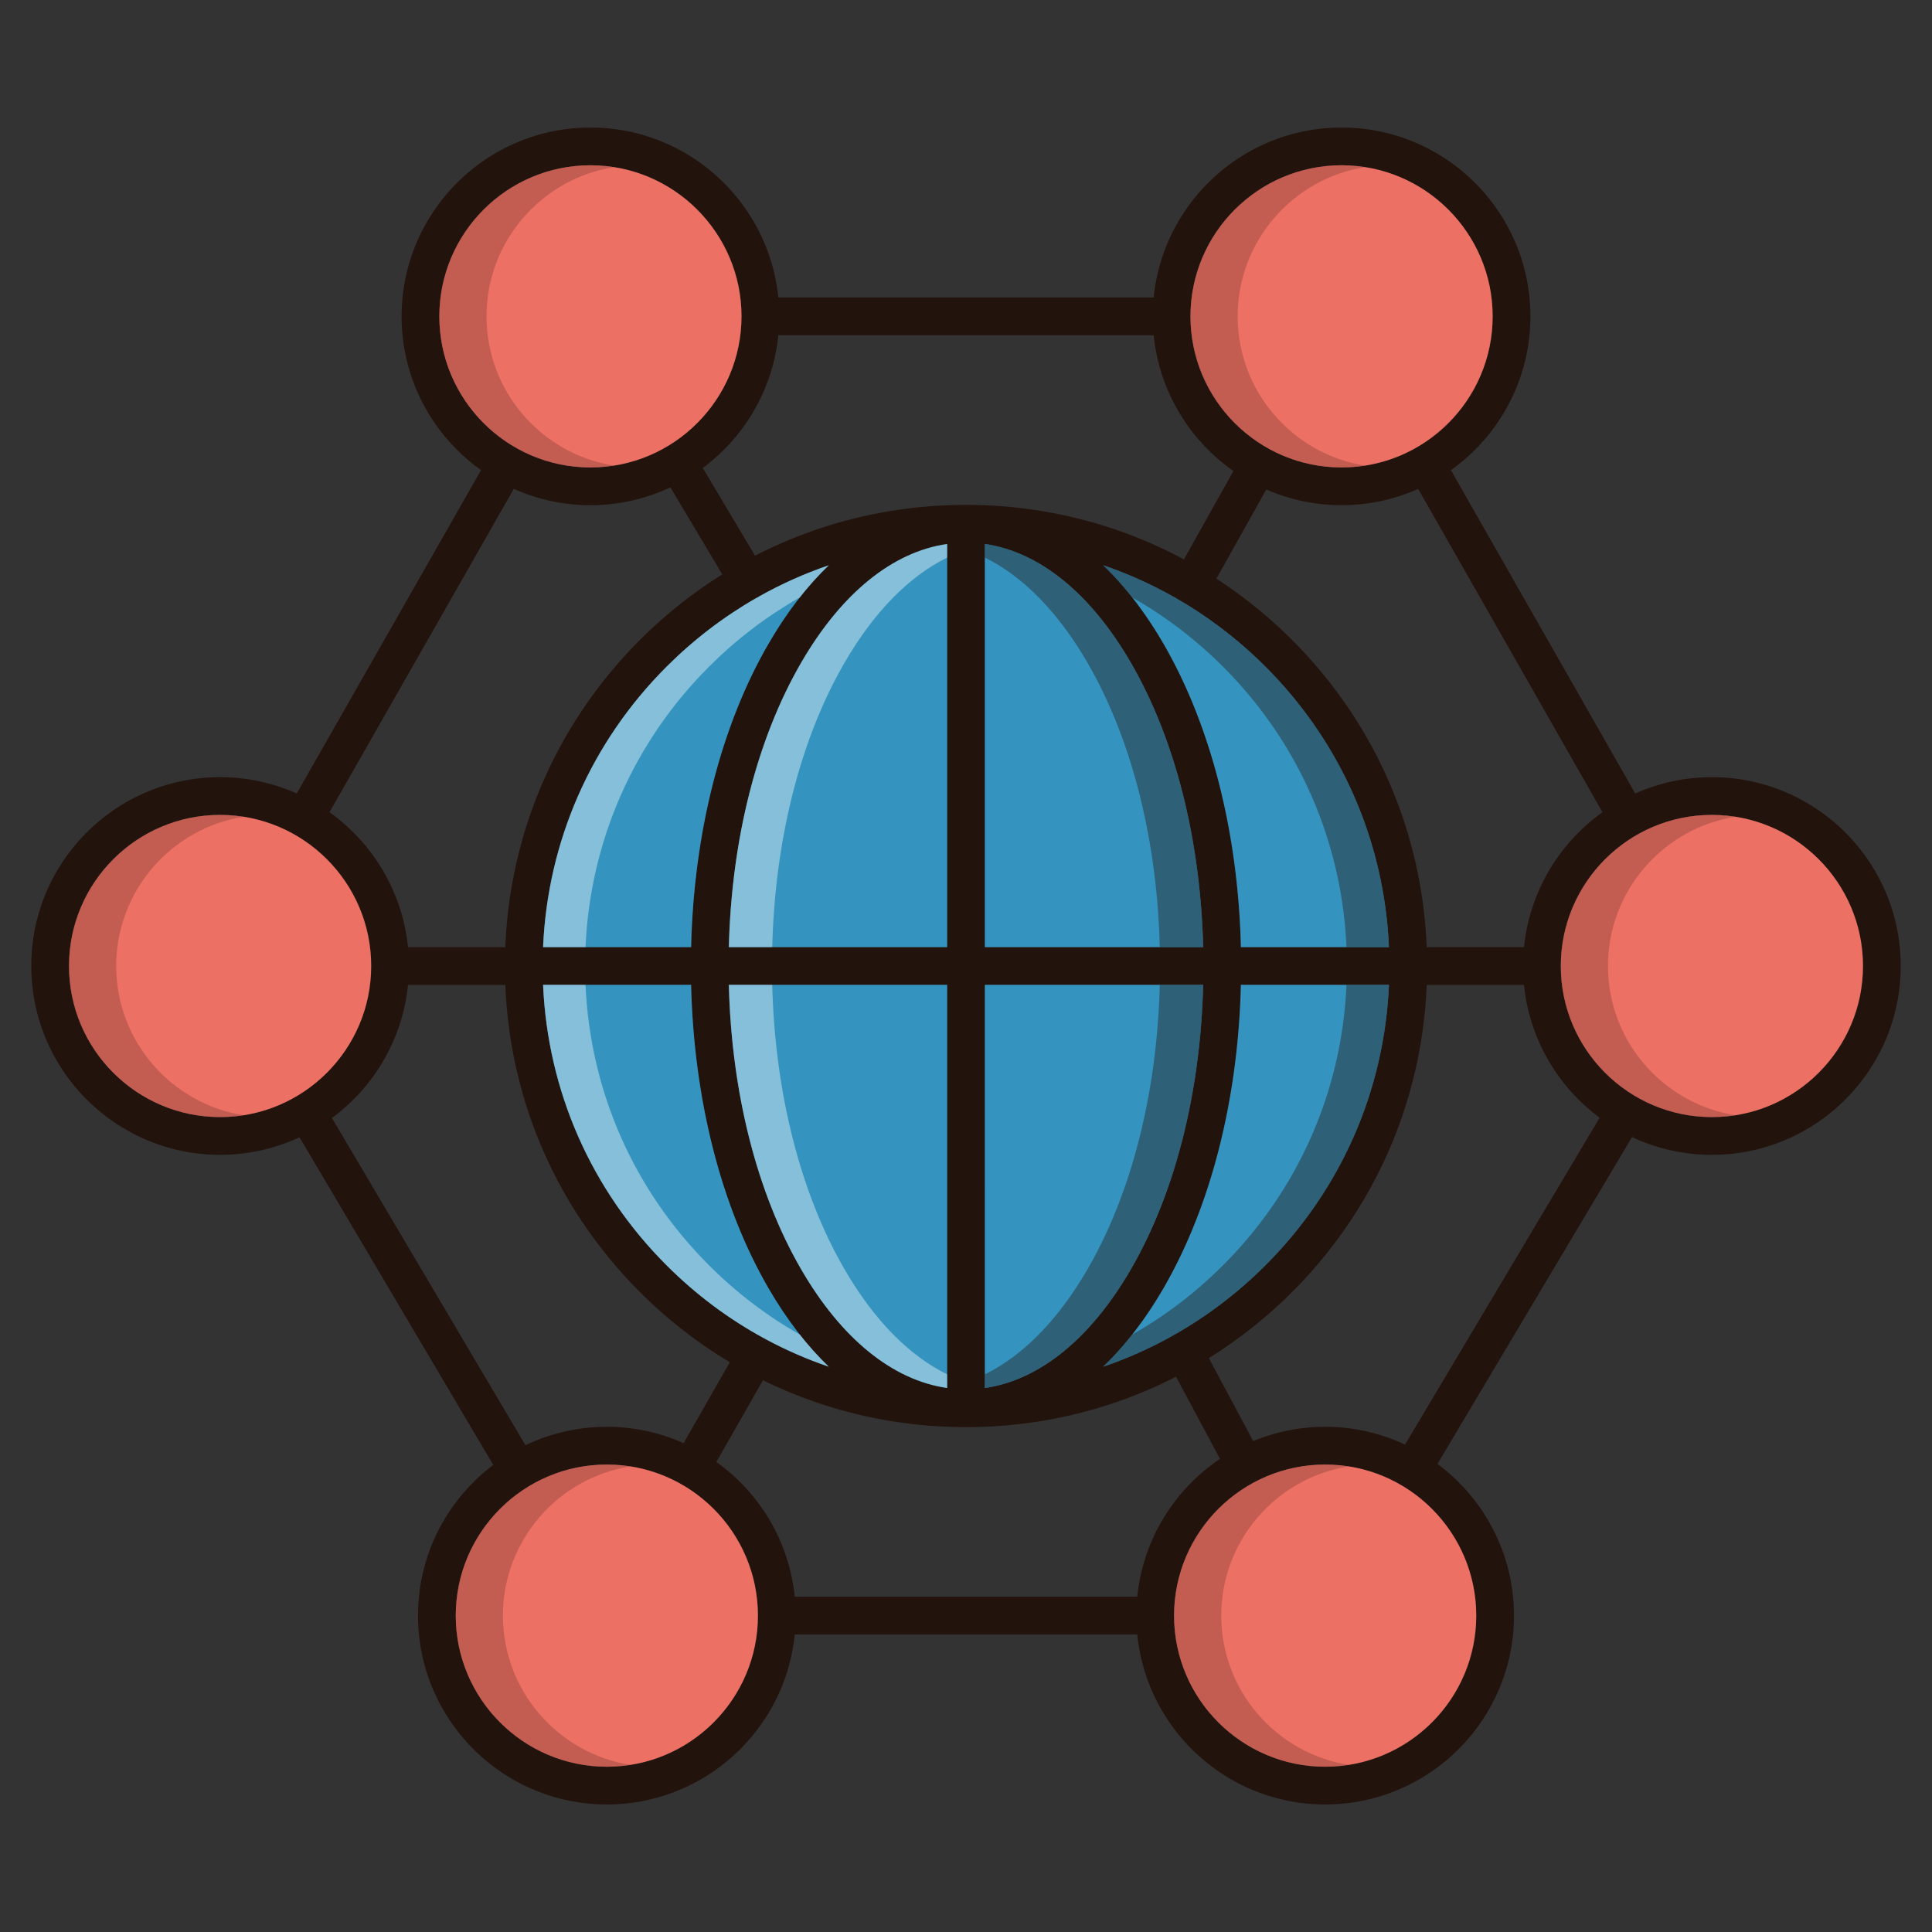 <?xml version="1.0" standalone="no"?><!DOCTYPE svg PUBLIC "-//W3C//DTD SVG 1.1//EN" "http://www.w3.org/Graphics/SVG/1.1/DTD/svg11.dtd"><svg t="1582190155398" class="icon" viewBox="0 0 1024 1024" version="1.1" xmlns="http://www.w3.org/2000/svg" p-id="5947" xmlns:xlink="http://www.w3.org/1999/xlink" width="200" height="200"><rect x="0" y="0" width="1024" height="1024" fill="#333333" stroke="none"/><defs><style type="text/css"></style></defs><path d="M907.34 411.92c-14.46 0-28.2 3.1-40.64 8.66l-97.68-171.38c25.46-18.16 42.12-47.92 42.12-81.52 0-55.2-44.88-100.08-100.08-100.08-51.8 0-94.54 39.56-99.58 90.08h-198.96c-5.04-50.52-47.78-90.08-99.58-90.08-55.18 0-100.08 44.88-100.08 100.08 0 33.58 16.64 63.34 42.1 81.5l-97.68 171.38a99.458 99.458 0 0 0-40.62-8.64c-55.2 0-100.08 44.9-100.08 100.08s44.88 100.08 100.08 100.08c15.02 0 29.28-3.34 42.08-9.3l102.7 173.66c-24.22 18.28-39.88 47.28-39.88 79.88 0 55.18 44.88 100.08 100.08 100.08 51.82 0 94.56-39.58 99.58-90.1h181.56c5.02 50.52 47.76 90.1 99.58 90.1 55.2 0 100.08-44.9 100.08-100.08 0-32.92-15.96-62.16-40.56-80.42l103.14-173.24a99.28 99.28 0 0 0 42.32 9.42c55.2 0 100.08-44.9 100.08-100.08s-44.88-100.08-100.08-100.08z m-58 18.58c-22.88 16.36-38.64 42.06-41.58 71.52h-51.58c-2.46-61.56-27.56-119.06-71.36-162.84-12.36-12.34-25.8-23.2-40.1-32.48l26.44-47.26a99.574 99.574 0 0 0 39.9 8.32c14.46 0 28.18-3.1 40.6-8.64l97.68 171.38zM637.7 522c-1.42 57.1-14.88 110.3-38.3 150.72-21.34 36.84-48.52 58.8-77.4 62.94V522h115.7zM522 502V288.34c28.88 4.14 56.06 26.1 77.4 62.94 23.42 40.42 36.88 93.62 38.3 150.72H522z m94.7 180.76c25.14-43.4 39.56-100.16 41-160.76h78.46c-2.44 56.2-25.48 108.66-65.48 148.66-14.42 14.4-30.42 26.6-47.64 36.42-0.12 0.06-0.26 0.1-0.38 0.16-0.22 0.12-0.38 0.28-0.6 0.4-11.92 6.74-24.4 12.32-37.34 16.74 11.64-11.16 22.4-25.1 31.98-41.62z m41-180.76c-1.44-60.6-15.86-117.36-41-160.76-9.58-16.54-20.34-30.48-31.98-41.64a221.9 221.9 0 0 1 41.36 19.08c0.12 0.06 0.22 0.16 0.34 0.22 0.12 0.08 0.24 0.12 0.36 0.18 15.8 9.44 30.54 20.9 43.9 34.24 40 40 63.04 92.48 65.48 148.68h-78.46z m53.36-414.4c44.16 0 80.08 35.92 80.08 80.08s-35.92 80.08-80.08 80.08c-44.14 0-80.08-35.92-80.08-80.08s35.94-80.08 80.08-80.08z m-99.58 90.08c2.98 29.72 19 55.64 42.26 71.96l-26.24 46.86c-35.1-18.88-74.52-28.9-115.5-28.9-39.54 0-77.64 9.34-111.8 26.94l-27.7-46.5c22.04-16.38 37.14-41.6 40.02-70.36h198.96zM366.3 522c1.44 60.6 15.84 117.36 41 160.76 9.58 16.52 20.34 30.48 31.98 41.62-11.54-3.92-22.72-8.8-33.44-14.58-0.14-0.08-0.24-0.18-0.38-0.26-0.18-0.1-0.38-0.16-0.58-0.26-18.7-10.18-36.06-23.12-51.56-38.62-40.02-39.98-63.04-92.46-65.48-148.66h78.46z m-78.46-20c2.44-56.2 25.46-108.68 65.48-148.68 14.34-14.32 30.26-26.46 47.36-36.26 0.34-0.16 0.68-0.32 1-0.5 0.14-0.1 0.24-0.2 0.38-0.28 11.88-6.7 24.34-12.28 37.22-16.68-11.64 11.16-22.4 25.1-31.98 41.64-25.16 43.4-39.56 100.16-41 160.76h-78.46z m136.76 170.72c-23.42-40.42-36.88-93.62-38.3-150.72H502v213.66c-28.88-4.14-56.06-26.1-77.4-62.94zM386.3 502c1.42-57.1 14.88-110.3 38.3-150.72 21.34-36.84 48.52-58.82 77.4-62.94V502h-115.7zM232.86 167.68c0-44.16 35.92-80.08 80.08-80.08 44.14 0 80.06 35.9 80.08 80.06v0.02c-0.02 22.08-9 42.1-23.5 56.6s-34.52 23.48-56.58 23.48c-44.16 0-80.08-35.92-80.08-80.08z m39.46 91.42a99.47 99.47 0 0 0 40.62 8.66c15.14 0 29.5-3.4 42.38-9.46l27.5 46.14a246.49 246.49 0 0 0-43.64 34.74c-43.8 43.78-68.9 101.28-71.36 162.84h-51.58c-2.94-29.46-18.7-55.18-41.6-71.52l97.68-171.4zM116.66 592.08c-44.16 0-80.08-35.92-80.08-80.08s35.92-80.08 80.08-80.08S196.74 467.84 196.74 512s-35.92 80.08-80.08 80.08z m59.28 0.5c22.18-16.38 37.42-41.68 40.3-70.56h51.58c2.46 61.54 27.58 119.02 71.36 162.8 14.5 14.48 30.5 26.94 47.64 37.2l-24.5 42.9a99.44 99.44 0 0 0-40.68-8.68c-15.44 0-30.06 3.52-43.14 9.78l-102.56-173.44z m145.7 343.82c-44.16 0-80.08-35.92-80.08-80.08s35.92-80.08 80.08-80.08 80.08 35.92 80.08 80.08-35.92 80.08-80.08 80.08z m99.58-90.1c-2.94-29.42-18.68-55.1-41.54-71.44l24.72-43.3c33.08 16.24 69.68 24.84 107.6 24.84 39.34 0 77.28-9.26 111.32-26.72l23.3 43.56c-24.12 16.24-40.8 42.66-43.84 73.06h-181.56z m361.22 10.02c0 44.16-35.92 80.08-80.08 80.08-44.1 0-80-35.84-80.08-79.94 0-0.04 0.02-0.1 0.02-0.16 0-0.04-0.02-0.1-0.02-0.14 0.1-44.08 35.98-79.92 80.08-79.92 44.16 0 80.08 35.92 80.08 80.08z m-37.74-90.66a99.302 99.302 0 0 0-42.34-9.42 99.54 99.54 0 0 0-38.12 7.56l-23.52-43.98c15.8-9.82 30.6-21.52 44.1-35 43.78-43.78 68.9-101.26 71.36-162.8h51.58c2.88 28.8 18 54.02 40.08 70.4l-103.14 173.24z m162.64-173.58c-44.16 0-80.08-35.92-80.08-80.08s35.92-80.08 80.08-80.08 80.08 35.92 80.08 80.08-35.92 80.08-80.08 80.08z" fill="#23130D" p-id="5948"></path><path d="M439.28 299.6c-11.64 11.16-22.4 25.1-31.98 41.64-25.16 43.4-39.56 100.16-41 160.76h-78.46c2.44-56.2 25.46-108.68 65.48-148.68 14.34-14.32 30.26-26.46 47.36-36.26 0.34-0.16 0.68-0.32 1-0.5 0.14-0.1 0.24-0.2 0.38-0.28 11.88-6.7 24.34-12.28 37.22-16.68zM439.28 724.38c-11.54-3.92-22.72-8.8-33.44-14.58-0.14-0.08-0.24-0.18-0.38-0.26-0.18-0.1-0.38-0.16-0.58-0.26-18.7-10.18-36.06-23.12-51.56-38.62-40.02-39.98-63.04-92.46-65.48-148.66h78.46c1.44 60.6 15.84 117.36 41 160.76 9.58 16.52 20.34 30.48 31.98 41.62z" fill="#3594BF" p-id="5949"></path><path d="M502 522v213.66c-28.88-4.14-56.06-26.1-77.4-62.94-23.42-40.42-36.88-93.62-38.3-150.72H502zM502 288.34V502h-115.7c1.42-57.1 14.88-110.3 38.3-150.72 21.34-36.84 48.52-58.82 77.4-62.94z" fill="#3594BF" p-id="5950"></path><path d="M439.28 299.6c-5.36 5.14-10.52 10.86-15.46 17.14-0.2 0.12-0.42 0.22-0.64 0.32-17.1 9.8-33.02 21.94-47.36 36.26-40.02 40-63.04 92.48-65.48 148.68h-22.5c2.44-56.2 25.46-108.68 65.48-148.68 14.34-14.32 30.26-26.46 47.36-36.26 0.34-0.16 0.68-0.32 1-0.5 0.14-0.1 0.24-0.2 0.38-0.28 11.88-6.7 24.34-12.28 37.22-16.68zM439.28 724.38c-11.54-3.92-22.72-8.8-33.44-14.58-0.14-0.08-0.24-0.18-0.38-0.26-0.18-0.1-0.38-0.16-0.58-0.26-18.7-10.18-36.06-23.12-51.56-38.62-40.02-39.98-63.04-92.46-65.48-148.66h22.5c2.44 56.2 25.46 108.68 65.48 148.66 14.54 14.54 30.7 26.82 48.08 36.68 4.92 6.26 10.06 11.94 15.38 17.04zM502 728.42v7.24c-28.88-4.14-56.06-26.1-77.4-62.94-23.42-40.42-36.88-93.62-38.3-150.72h23c1.42 57.1 14.88 110.3 38.3 150.72 15.56 26.86 34.24 45.82 54.4 55.7zM502 288.34v7.22c-20.16 9.88-38.84 28.86-54.4 55.72-23.42 40.42-36.88 93.62-38.3 150.72h-23c1.42-57.1 14.88-110.3 38.3-150.72 21.34-36.84 48.52-58.82 77.4-62.94z" fill="#FFFFFF" opacity=".4" p-id="5951"></path><path d="M637.7 502H522V288.34c28.88 4.14 56.06 26.1 77.4 62.94 23.42 40.42 36.88 93.62 38.3 150.72zM637.7 522c-1.42 57.1-14.88 110.3-38.3 150.72-21.34 36.84-48.52 58.8-77.4 62.94V522h115.7z" fill="#3594BF" p-id="5952"></path><path d="M736.16 522c-2.44 56.2-25.48 108.66-65.48 148.66-14.42 14.4-30.42 26.6-47.64 36.42-0.12 0.06-0.26 0.1-0.38 0.16-0.22 0.12-0.38 0.28-0.6 0.4-11.92 6.74-24.4 12.32-37.34 16.74 11.64-11.16 22.4-25.1 31.98-41.62 25.14-43.4 39.56-100.16 41-160.76h78.46zM736.16 502h-78.46c-1.44-60.6-15.86-117.36-41-160.76-9.58-16.54-20.34-30.48-31.98-41.64a221.9 221.9 0 0 1 41.36 19.08c0.12 0.06 0.22 0.16 0.34 0.22 0.12 0.08 0.24 0.12 0.36 0.18 15.8 9.44 30.54 20.9 43.9 34.24 40 40 63.04 92.48 65.48 148.68z" fill="#3594BF" p-id="5953"></path><path d="M791.14 167.68c0 44.16-35.92 80.08-80.08 80.08-44.14 0-80.08-35.92-80.08-80.08s35.94-80.08 80.08-80.08c44.16 0 80.08 35.92 80.08 80.08zM987.42 512c0 44.16-35.92 80.08-80.08 80.08s-80.08-35.92-80.08-80.08 35.92-80.08 80.08-80.08 80.08 35.92 80.08 80.08zM782.44 856.32c0 44.16-35.92 80.08-80.08 80.08-44.1 0-80-35.84-80.08-79.94 0-0.04 0.02-0.1 0.02-0.16 0-0.04-0.02-0.1-0.02-0.14 0.1-44.08 35.98-79.92 80.08-79.92 44.16 0 80.08 35.92 80.08 80.08zM401.72 856.32c0 44.16-35.92 80.08-80.08 80.08s-80.08-35.92-80.08-80.08 35.92-80.08 80.08-80.08 80.08 35.92 80.08 80.08zM196.74 512c0 44.16-35.92 80.08-80.08 80.08S36.58 556.16 36.58 512s35.92-80.08 80.08-80.08S196.74 467.84 196.74 512zM393.02 167.66v0.02c-0.02 22.08-9 42.1-23.5 56.6s-34.52 23.48-56.58 23.48c-44.16 0-80.08-35.92-80.08-80.08s35.92-80.08 80.08-80.08c44.14 0 80.06 35.9 80.08 80.06z" fill="#EC7063" p-id="5954"></path><path d="M325.44 246.78c-4.08 0.64-8.24 0.98-12.5 0.98-44.16 0-80.08-35.92-80.08-80.08s35.92-80.08 80.08-80.08c4.24 0 8.42 0.34 12.5 0.98-38.24 6.02-67.58 39.2-67.58 79.1s29.34 73.08 67.58 79.1zM334.13 935.42c-4.08 0.64-8.24 0.98-12.5 0.98-44.16 0-80.08-35.92-80.08-80.08s35.92-80.08 80.08-80.08c4.24 0 8.42 0.34 12.5 0.98-38.24 6.02-67.58 39.2-67.58 79.1 0 39.9 29.34 73.08 67.58 79.1zM714.86 935.42c-4.08 0.64-8.24 0.98-12.5 0.98-44.16 0-80.08-35.92-80.08-80.08s35.92-80.08 80.08-80.08c4.24 0 8.42 0.34 12.5 0.98-38.24 6.02-67.58 39.2-67.58 79.1 0 39.9 29.34 73.08 67.58 79.1zM919.84 591.1c-4.08 0.64-8.24 0.98-12.5 0.98-44.16 0-80.08-35.92-80.08-80.08s35.92-80.08 80.08-80.08c4.24 0 8.42 0.34 12.5 0.98-38.24 6.02-67.58 39.2-67.58 79.1 0 39.9 29.34 73.08 67.58 79.1zM129.16 591.1c-4.08 0.64-8.24 0.98-12.5 0.98-44.16 0-80.08-35.92-80.08-80.08s35.92-80.08 80.08-80.08c4.24 0 8.42 0.34 12.5 0.98-38.24 6.02-67.58 39.2-67.58 79.1 0 39.9 29.34 73.08 67.58 79.1zM723.56 246.78c-4.08 0.64-8.24 0.98-12.5 0.98-44.16 0-80.08-35.92-80.08-80.08s35.92-80.08 80.08-80.08c4.24 0 8.42 0.34 12.5 0.98-38.24 6.02-67.58 39.2-67.58 79.1s29.34 73.08 67.58 79.1z" fill="#23130D" opacity=".2" p-id="5955"></path><path d="M584.72 299.6c5.36 5.14 10.52 10.86 15.46 17.14 0.2 0.12 0.42 0.22 0.64 0.32 17.1 9.8 33.02 21.94 47.36 36.26 40.02 40 63.04 92.48 65.48 148.68h22.5c-2.44-56.2-25.46-108.68-65.48-148.68-14.34-14.32-30.26-26.46-47.36-36.26-0.34-0.16-0.68-0.32-1-0.5-0.14-0.1-0.24-0.2-0.38-0.28-11.88-6.7-24.34-12.28-37.22-16.68zM584.72 724.38c11.54-3.92 22.72-8.8 33.44-14.58 0.14-0.08 0.24-0.18 0.38-0.26 0.18-0.1 0.38-0.16 0.58-0.26 18.7-10.18 36.06-23.12 51.56-38.62 40.02-39.98 63.04-92.46 65.48-148.66h-22.5c-2.44 56.2-25.46 108.68-65.48 148.66-14.54 14.54-30.7 26.82-48.08 36.68a163.65 163.65 0 0 1-15.38 17.04zM522 728.42v7.24c28.88-4.14 56.06-26.1 77.4-62.94 23.42-40.42 36.88-93.62 38.3-150.72h-23c-1.42 57.1-14.88 110.3-38.3 150.72-15.56 26.86-34.24 45.82-54.4 55.7zM522 288.34v7.22c20.16 9.88 38.84 28.86 54.4 55.72 23.42 40.42 36.88 93.62 38.3 150.72h23c-1.42-57.1-14.88-110.3-38.3-150.72-21.34-36.84-48.52-58.82-77.4-62.94z" fill="#23130D" opacity=".4" p-id="5956"></path></svg>